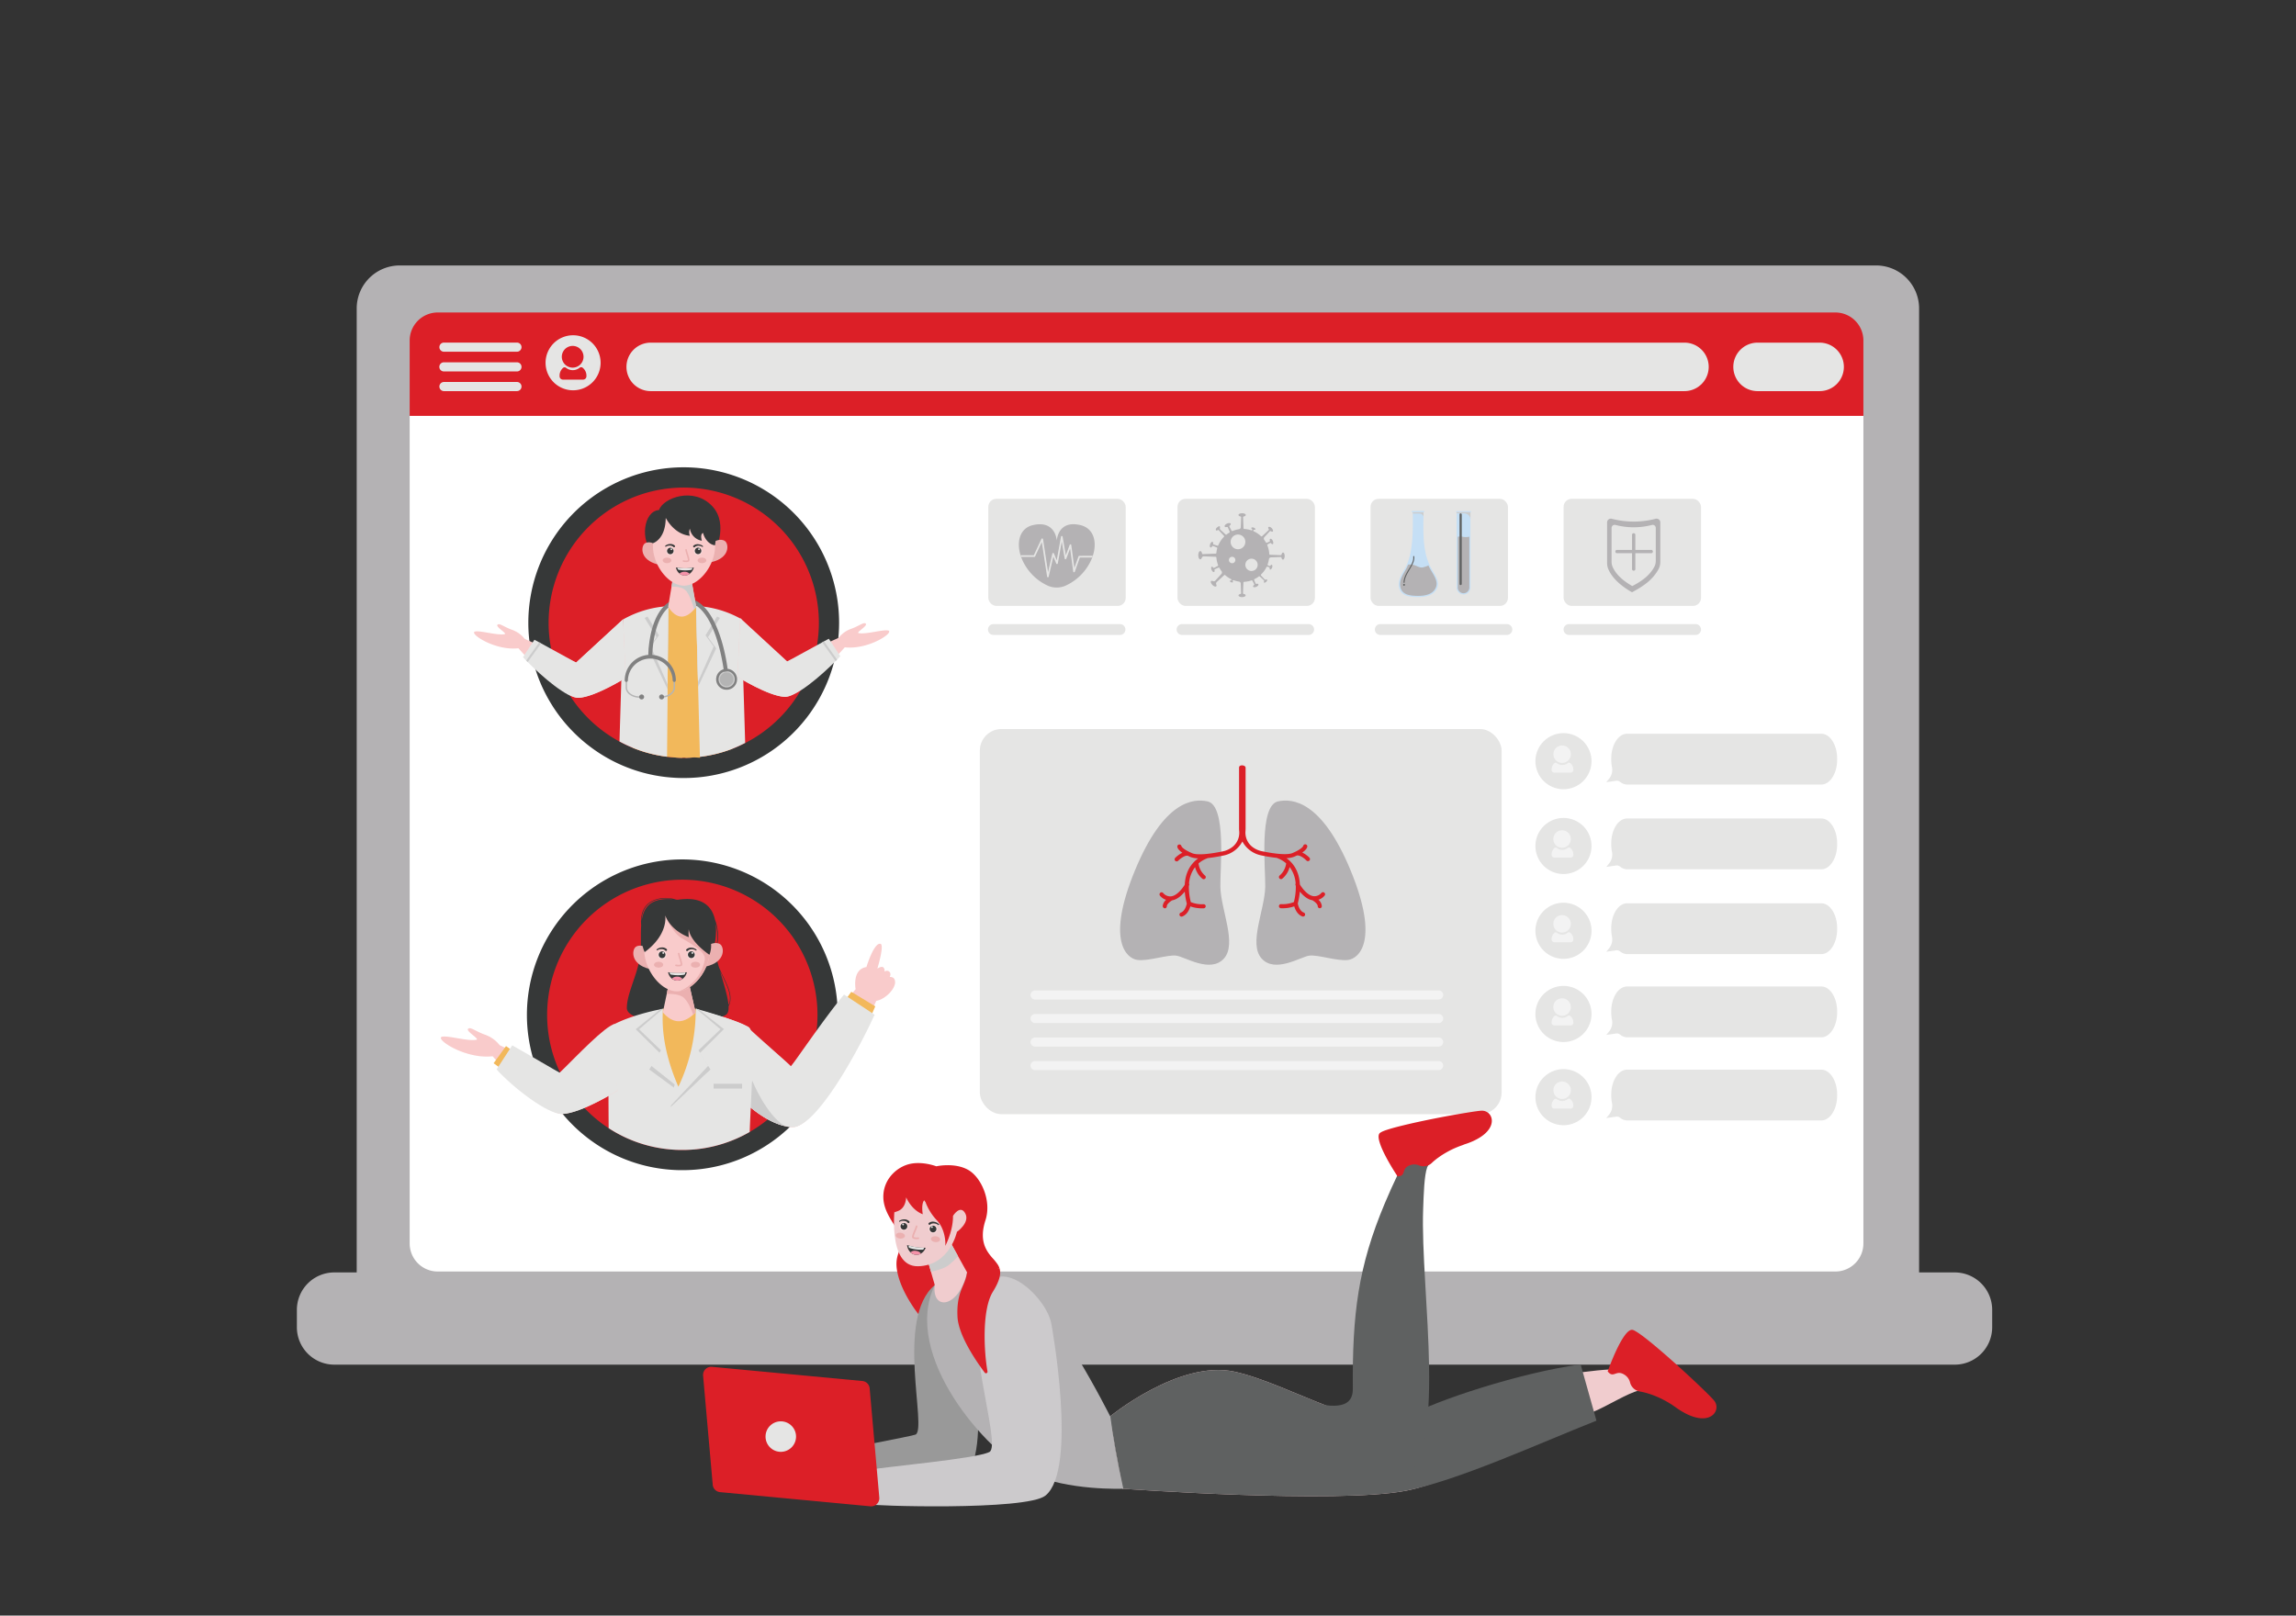 <svg xmlns="http://www.w3.org/2000/svg" viewBox="0 0 1364 960"><rect x="0" y="0" width="1364" height="960" fill="#333333" stroke="none"/><defs><style>.cls-1{isolation:isolate;}.cls-2{fill:#fff;}.cls-3{fill:#b4b2b4;}.cls-4{fill:#dc1f27;}.cls-5{fill:#363838;}.cls-6{fill:#fbd0b4;}.cls-7{fill:#f2b85b;}.cls-8{fill:#e5e5e4;}.cls-16,.cls-9{fill:#ccc;}.cls-9{mix-blend-mode:multiply;}.cls-10{fill:#f9cbcb;}.cls-11{fill:#818181;}.cls-12{fill:#b4b4b4;}.cls-13{fill:#ebb0b0;}.cls-14{fill:#f9dbdb;}.cls-15{fill:#f492a9;}.cls-17{fill:#c5dff5;}.cls-18{fill:#5f6161;}.cls-19{fill:#f3f3f3;}.cls-20{fill:#999;}.cls-21{fill:#f0ccce;}.cls-22{fill:#cccacc;}</style></defs><title>artezio</title><g class="cls-1"><g id="Layer_1" data-name="Layer 1"><rect class="cls-2" x="236.35" y="178.69" width="877.64" height="585.18"/><path class="cls-3" d="M1161.07,756.1H198.81a22.24,22.24,0,0,0-22.44,22v10.75a22.24,22.24,0,0,0,22.44,22.05h962.26a22.25,22.25,0,0,0,22.44-22.05V778.14A22.25,22.25,0,0,0,1161.07,756.1Z"/><rect class="cls-4" x="236.35" y="178.69" width="877.64" height="68.43"/><path class="cls-3" d="M1114.55,157.74H237.45a25.55,25.55,0,0,0-25.54,25.54V758a25.55,25.55,0,0,0,25.54,25.54h877.1A25.55,25.55,0,0,0,1140.09,758V183.28A25.55,25.55,0,0,0,1114.55,157.74ZM1107,738.89a16.65,16.65,0,0,1-16.66,16.66H260.07a16.66,16.66,0,0,1-16.69-16.66V202.34a16.68,16.68,0,0,1,16.69-16.66h830.26A16.67,16.67,0,0,1,1107,202.34Z"/><path class="cls-5" d="M498.49,370a92.69,92.69,0,0,1-1.3,15.46c-.1.64-.21,1.27-.34,1.89a91.27,91.27,0,0,1-10.34,28.15c-.16.29-.32.59-.5.87a92.17,92.17,0,0,1-68.77,45.29c-1.25.15-2.52.28-3.79.37q-3,.24-6.09.27c-.39,0-.79,0-1.19,0h-1c-2.09,0-4.15-.11-6.2-.27-1.42-.11-2.85-.25-4.26-.42a91.33,91.33,0,0,1-23.39-6.11,88,88,0,0,1-9.1-4.31,92.63,92.63,0,0,1-33.82-31.44h0a1.16,1.16,0,0,1-.15-.26h0a91.39,91.39,0,0,1-12.31-30c-.12-.54-.24-1.07-.34-1.61a92.44,92.44,0,0,1,67-107.15l1.08-.28A92.37,92.37,0,0,1,498.49,370Z"/><path class="cls-4" d="M486.47,370a79.52,79.52,0,0,1-1.13,13.45c-.08.56-.18,1.1-.29,1.64a79.46,79.46,0,0,1-9,24.49c-.13.25-.28.51-.43.76a80.68,80.68,0,0,1-32.92,31.19,77.17,77.17,0,0,1-7.77,3.46,79.76,79.76,0,0,1-19.13,4.74q-1.64.19-3.3.33c-1.75.13-3.51.21-5.29.23-.35,0-.69,0-1,0h-.87c-1.81,0-3.61-.1-5.39-.24-1.24-.09-2.48-.21-3.71-.37a79.41,79.41,0,0,1-20.34-5.31,75.43,75.43,0,0,1-7.92-3.75,80.6,80.6,0,0,1-29.42-27.34h0a1,1,0,0,1-.14-.23h0a79.75,79.75,0,0,1-10.71-26.09c-.1-.46-.2-.93-.29-1.4a80.44,80.44,0,0,1,58.28-93.2c.32-.09.63-.17,1-.24A80.34,80.34,0,0,1,486.47,370Z"/><path class="cls-6" d="M405.35,449.69l-.05.6c-1.81,0-3.61-.1-5.39-.24Z"/><path class="cls-6" d="M412.5,450.05c-1.75.13-3.51.21-5.29.23l0-.59Z"/><path class="cls-7" d="M439.26,402.88c-1,15.33-3,32.3-4.33,42.1a79.76,79.76,0,0,1-19.13,4.74v.55l-3.31-.22c-1.75.13-3.51.21-5.29.23-.35,0-.69,0-1,0h-.87c-1.81,0-3.61-.1-5.39-.24-1.24-.09-2.48-.21-3.71-.37a79.41,79.41,0,0,1-20.34-5.31c-1.07-8.13-2.59-20.8-3.57-33.52-.15-1.88-.29-3.77-.4-5.64l-.15-2.47h0l-.12-2.22v0c0-.46-.05-.92-.07-1.38l-.05-1.3c-.61-14.86.09-27.51,3.87-29.84A62.73,62.73,0,0,1,394,360.75h0c1-.24,1.92-.4,2.55-.52h0l.42-.08H397l.7-.11h.64l13.47.23h0l1.66,0h.82s2.07.57,5.1,1.61c4.91,1.68,12.32,4.61,17.4,8.38,1.22.91,2,3.36,2.47,6.85v.06C440.1,383.36,439.92,392.76,439.26,402.88Z"/><path class="cls-8" d="M397,360.13v1l-.3,32.12v.71h0v2l-.1,10.66v0l0,2.91v0l0,3.49v.89l-.32,35.75a79.41,79.41,0,0,1-20.34-5.31,75.43,75.43,0,0,1-7.92-3.75l1.1-36.23,1.09-36.32,0,0a61.49,61.49,0,0,1,24.12-7.65c.79-.09,1.6-.18,2.41-.25h0Z"/><path class="cls-8" d="M434.93,445a79.76,79.76,0,0,1-19.13,4.74l-1.07-41.62-.07-2.92-1.05-40.45-.1-4h0V360h.12v0h0a1.76,1.76,0,0,1,.33,0c1.44.12,2.86.28,4.24.49a60.9,60.9,0,0,1,21.52,7,4.1,4.1,0,0,1,.4.23h0l.37.2v.13l1.08,36.13,1.12,37.28A77.17,77.17,0,0,1,434.93,445Z"/><polygon class="cls-9" points="397.02 360.13 396.59 406.59 396.59 406.61 396.56 409.52 385.13 385.27 389.97 378.63 382.98 367.19 384.65 366.36 397.02 360.13"/><polygon class="cls-8" points="397.02 360.03 397.02 360.13 396.59 406.59 386.65 384.14 391.48 377.51 384.65 366.36 384.48 366.07 396.7 360.15 396.73 360.15 396.99 360.03 397.02 360.03"/><polygon class="cls-9" points="420.63 378.63 425.48 385.27 414.73 408.09 413.61 364.73 413.61 360.13 427.65 367.19 420.63 378.63"/><polygon class="cls-8" points="419.13 377.51 423.97 384.14 414.66 405.18 413.61 364.73 413.61 360.03 413.63 360.05 426.14 366.07 419.13 377.51"/><path class="cls-10" d="M501.86,384.64s-1.39,1.6-3.61,4c-7.47,8.14-24.54,25.78-32.09,25.43-9.81-.46-28-11.89-28-11.89l1.55-34.82,27.91,25.72L493.81,381l4.42-2a16.39,16.39,0,0,1,7.35-5.33c4.68-1.6,7.74-4.32,8.81-3s-6,5.18-4.3,5.53c4.33.86,13.73-2.07,17.31-1.59C532.23,375.26,516.28,386.29,501.86,384.64Z"/><path class="cls-8" d="M499.21,389.94c-.58.62-1.22,1.32-1.91,2l-.89.89c-8.47,8.59-23.52,21.56-30.25,21.25-9.81-.46-28-11.89-28-11.89l1.55-34.82,27.91,25.72,20.82-11.39,1.1-.6,2.84-1.55Z"/><polygon class="cls-9" points="497.3 391.97 496.41 392.86 488.46 381.73 489.56 381.13 497.3 391.97"/><path class="cls-10" d="M308,385.21s1.38,1.6,3.6,4c7.48,8.14,24.55,25.79,32.09,25.43,9.82-.45,28-11.89,28-11.89L370.16,368l-27.91,25.71L316.08,381.6l-4.41-2a16.47,16.47,0,0,0-7.36-5.32c-4.68-1.6-7.73-4.32-8.81-3s6,5.18,4.3,5.54c-4.32.86-13.73-2.08-17.31-1.6C277.67,375.83,293.62,386.86,308,385.21Z"/><path class="cls-8" d="M310.69,390.51c.57.62,1.22,1.31,1.91,2l.88.88C322,402,337,415,343.73,414.67c9.82-.45,28-11.89,28-11.89L370.16,368l-27.91,25.71L321.43,382.3l-1.09-.6-2.85-1.55Z"/><polygon class="cls-9" points="312.6 392.54 313.48 393.42 321.43 382.3 320.33 381.7 312.6 392.54"/><path class="cls-11" d="M425.61,402.31a.57.57,0,0,1,0-.14,5.82,5.82,0,0,1,.72-1.74,6.22,6.22,0,0,1,11.55,3.19,6.55,6.55,0,0,1-.15,1.38,4.77,4.77,0,0,1-.15.54,6.22,6.22,0,0,1-12-3.23Z"/><path class="cls-9" d="M436.38,404.69a4.8,4.8,0,1,1-3.65-5.72A4.79,4.79,0,0,1,436.38,404.69Z"/><path class="cls-12" d="M435.68,404.54a4.09,4.09,0,1,1-3.11-4.88A4.09,4.09,0,0,1,435.68,404.54Z"/><path class="cls-12" d="M386.33,389.62A14.68,14.68,0,0,1,401,404.28v4.23c0,3.36-3.68,6.1-8.2,6.1v-.84c4.06,0,7.36-2.36,7.36-5.26v-4.23a13.83,13.83,0,1,0-27.65,0v4.23c0,2.9,3.3,5.26,7.36,5.26H381v.84h-1.11c-4.52,0-8.2-2.74-8.2-6.1v-4.23A14.68,14.68,0,0,1,386.33,389.62Z"/><path class="cls-11" d="M386.33,389.1a15.2,15.2,0,0,1,15.18,15.18.94.94,0,1,1-1.88,0,13.31,13.31,0,0,0-26.61,0,.94.94,0,1,1-1.88,0A15.2,15.2,0,0,1,386.33,389.1Z"/><path class="cls-11" d="M394.52,414.14a1.47,1.47,0,1,1-1.47-1.47A1.46,1.46,0,0,1,394.52,414.14Z"/><path class="cls-11" d="M382.65,414.14a1.47,1.47,0,1,1-1.47-1.47A1.46,1.46,0,0,1,382.65,414.14Z"/><path class="cls-11" d="M430.08,399.13c-.05-.42-4.8-41.52-23.65-41.52a13.94,13.94,0,0,0-10.19,4.2c-8.64,8.65-8.72,27.63-8.72,27.82h-2.39c0-.82.09-20.16,9.42-29.5a16.22,16.22,0,0,1,11.88-4.91c21,0,25.82,41.86,26,43.65Z"/><path class="cls-10" d="M413.6,360.64c-.41.53-.84,1-1.24,1.51-5.11,5.75-10.27,6.09-15.43-1.51l2-12,.74-4.51,11-.07Z"/><path class="cls-9" d="M413.6,360.64c-.41.53-.84,1-1.24,1.51-.46-1.79-2.18-7.79-4.56-10.84-1.94-2.46-6.31-2.8-8.89-2.7l.74-4.51,11-.07Z"/><path class="cls-5" d="M388.28,328.82c-8.17-7-6.19-25.06,3.24-25.76,2.35-7.16,20.61-14.09,31.66-2.23,10.05,10.79,1.2,28,1.2,28Z"/><path class="cls-13" d="M389.34,323.45s-3.64-2.32-6.26-.53c-2.21,1.5-3.3,9.73,7.68,12.47Z"/><path class="cls-13" d="M424.15,321.92s3.81-2.3,6.52-.43c2.28,1.56,3.32,10-8.14,12.55Z"/><path class="cls-10" d="M424.8,324.53c0,10.87-8.48,22.22-17,23.38a9.92,9.92,0,0,1-1.43.1,11.07,11.07,0,0,1-2-.18h0c-8.44-1.57-16.47-12.67-16.47-23.3a21.85,21.85,0,0,1,6.5-15.82,18.21,18.21,0,0,1,5.29-3.55,16.69,16.69,0,0,1,6.68-1.4C416.53,303.76,424.8,313.06,424.8,324.53Z"/><path class="cls-5" d="M387.92,322.76s7.48-2.09,7.57-15.05c2.33,4.33,7.21,10,14.35,10.66a5.92,5.92,0,0,1,0-4.25,8.58,8.58,0,0,0,7.13,7.19c-.42-1.37-.87-4,.69-4.64.92,3.7,3.87,7.09,7.13,7.35l1.11-8.78s-5.1-9.53-5.27-9.78-9.77-6.54-9.77-6.54l-12.65.63-8.33,10.69C386.44,314.71,384.61,319,387.92,322.76Z"/><path class="cls-5" d="M412.19,337.22a6.76,6.76,0,0,1-2.5,3.76v0a4.83,4.83,0,0,1-6-.13,6.38,6.38,0,0,1-2.15-3.65,6.38,6.38,0,0,0,1,.15,27.6,27.6,0,0,0,8.7,0A6.38,6.38,0,0,0,412.19,337.22Z"/><path class="cls-5" d="M395.19,324.34a4.7,4.7,0,0,1,2.71-1.07,3.76,3.76,0,0,1,2.94.91.58.58,0,1,1-.81.84l0,0c-.9-1.05-3.1-1.07-4.41-.16h0a.31.31,0,0,1-.38-.48Z"/><path class="cls-5" d="M417.17,324.94c-1.31-.91-3.5-.89-4.4.16a.59.59,0,0,1-.9-.75l.05-.05a3.73,3.73,0,0,1,2.93-.9,4.72,4.72,0,0,1,2.72,1.06.32.32,0,0,1,0,.44.31.31,0,0,1-.41.05Z"/><path class="cls-14" d="M395.7,327.38a2.52,2.52,0,1,1,2.52,2.52A2.51,2.51,0,0,1,395.7,327.38Z"/><path class="cls-14" d="M412.19,327.38a2.52,2.52,0,1,1,2.51,2.52A2.51,2.51,0,0,1,412.19,327.38Z"/><path class="cls-5" d="M396.3,327.38a1.92,1.92,0,1,1,1.92,1.93A1.92,1.92,0,0,1,396.3,327.38Z"/><path class="cls-5" d="M412.78,327.35a1.93,1.93,0,1,1,1.92,1.92A1.92,1.92,0,0,1,412.78,327.35Z"/><path class="cls-8" d="M398.5,326.73a.51.51,0,1,1,.72,0A.51.51,0,0,1,398.5,326.73Z"/><path class="cls-8" d="M414.9,326.73a.53.53,0,0,1,0-.72.52.52,0,0,1,.73,0,.53.53,0,0,1,0,.72A.52.52,0,0,1,414.9,326.73Z"/><path class="cls-13" d="M398.86,333c0,.92-1.16,1.66-2.59,1.66s-2.6-.74-2.6-1.66,1.17-1.67,2.6-1.67S398.86,332.08,398.86,333Z"/><path class="cls-13" d="M419.62,333c0,.92-1.16,1.66-2.6,1.66s-2.59-.74-2.59-1.66,1.16-1.67,2.59-1.67S419.62,332.08,419.62,333Z"/><path class="cls-8" d="M411.23,337.37v.44a.86.86,0,0,1-.7.86,22,22,0,0,1-7.28-.1.87.87,0,0,1-.72-.86v-.34A33.78,33.78,0,0,0,411.23,337.37Z"/><path class="cls-15" d="M409.69,341v0a4.83,4.83,0,0,1-6-.13,3.87,3.87,0,0,1,2.94-1.1A3.73,3.73,0,0,1,409.69,341Z"/><path class="cls-13" d="M407.72,334a3.18,3.18,0,0,0,1.41-.33c.82-.43.4-1.91-.4-4.5a19.12,19.12,0,0,1-.68-2.48.47.47,0,0,0-.53-.4.46.46,0,0,0-.39.53,19.46,19.46,0,0,0,.71,2.63c.36,1.16,1,3.08.78,3.47a4.9,4.9,0,0,1-2.47,0,.46.46,0,0,0-.56.33.47.47,0,0,0,.34.57A7.56,7.56,0,0,0,407.72,334Z"/><path class="cls-8" d="M307.1,209H263.75a2.72,2.72,0,0,1-2.72-2.72h0a2.71,2.71,0,0,1,2.72-2.71H307.1a2.71,2.71,0,0,1,2.72,2.71h0A2.72,2.72,0,0,1,307.1,209Z"/><path class="cls-8" d="M307.1,220.72H263.75A2.71,2.71,0,0,1,261,218h0a2.72,2.72,0,0,1,2.72-2.72H307.1a2.72,2.72,0,0,1,2.72,2.72h0A2.71,2.71,0,0,1,307.1,220.72Z"/><path class="cls-8" d="M307.1,232.41H263.75a2.72,2.72,0,0,1-2.72-2.72h0a2.71,2.71,0,0,1,2.72-2.71H307.1a2.71,2.71,0,0,1,2.72,2.71h0A2.72,2.72,0,0,1,307.1,232.41Z"/><path class="cls-8" d="M1000.7,232.41H386.56a14.4,14.4,0,0,1-14.4-14.4h0a14.39,14.39,0,0,1,14.4-14.4H1000.7a14.39,14.39,0,0,1,14.4,14.4h0A14.4,14.4,0,0,1,1000.7,232.41Z"/><path class="cls-8" d="M324.11,215.58a16.35,16.35,0,1,1,16.35,16.34A16.35,16.35,0,0,1,324.11,215.58Z"/><path class="cls-4" d="M340.21,218.45a6.45,6.45,0,1,0-6.45-6.44A6.44,6.44,0,0,0,340.21,218.45Z"/><path class="cls-4" d="M346.12,218.5a1.4,1.4,0,0,0-1.75,0,6.46,6.46,0,0,1-4.08,1.45,6.38,6.38,0,0,1-4-1.37,1.4,1.4,0,0,0-1.76,0,6.11,6.11,0,0,0-2.09,4.82v.18a2,2,0,0,0,1.95,2h12.05a2,2,0,0,0,1.95-2v-.18A6,6,0,0,0,346.12,218.5Z"/><path class="cls-8" d="M1081,232.41h-36.88a14.4,14.4,0,0,1-14.4-14.4h0a14.39,14.39,0,0,1,14.4-14.4H1081a14.4,14.4,0,0,1,14.4,14.4h0A14.4,14.4,0,0,1,1081,232.41Z"/><path class="cls-5" d="M497.67,603a92.69,92.69,0,0,1-1.3,15.46c-.1.64-.21,1.27-.34,1.89a91.27,91.27,0,0,1-10.34,28.15c-.16.29-.33.59-.5.87a92.65,92.65,0,0,1-37.84,35.86,89.38,89.38,0,0,1-8.94,4,91.63,91.63,0,0,1-22,5.45c-1.25.15-2.52.28-3.79.37q-3,.24-6.09.27c-.4,0-.79,0-1.19,0h-1c-2.09,0-4.15-.11-6.2-.27-1.43-.11-2.85-.25-4.26-.43a91.31,91.31,0,0,1-23.39-6.1,90.12,90.12,0,0,1-9.1-4.31,92.63,92.63,0,0,1-33.82-31.44h0a1.48,1.48,0,0,1-.16-.27h0a91.41,91.41,0,0,1-12.32-30c-.12-.54-.23-1.07-.33-1.61a92.44,92.44,0,0,1,67-107.15c.36-.1.73-.2,1.09-.28A92.37,92.37,0,0,1,497.67,603Z"/><path class="cls-4" d="M485.65,603a79.33,79.33,0,0,1-.56,9.43c-.14,1.23-.31,2.43-.51,3.64h0l-.06.37c-.09.55-.19,1.1-.3,1.64a79.54,79.54,0,0,1-9,24.49c-.14.25-.28.51-.44.76a80.61,80.61,0,0,1-15.74,19.36c-.92.83-1.86,1.64-2.82,2.44h0a80.26,80.26,0,0,1-10.84,7.48c-1.14.66-2.31,1.3-3.49,1.9A77.33,77.33,0,0,1,434.1,678,79.65,79.65,0,0,1,415,682.76c-1.08.13-2.19.24-3.29.32-1.75.14-3.52.22-5.3.24h-1.91c-1.81,0-3.61-.09-5.39-.23-1.24-.1-2.48-.22-3.7-.37A79.49,79.49,0,0,1,375,677.41a75.28,75.28,0,0,1-7.91-3.75q-2.67-1.44-5.2-3.09a1.8,1.8,0,0,1-.31-.2A6.39,6.39,0,0,1,361,670,80.38,80.38,0,0,1,341,651c-1.14-1.53-2.23-3.11-3.27-4.72h0c-.05-.08-.1-.16-.14-.24h0A79.48,79.48,0,0,1,326.84,620c-.11-.47-.2-.93-.29-1.4a80.37,80.37,0,0,1,58.28-93.2l.94-.25A80.35,80.35,0,0,1,485.65,603Z"/><path class="cls-5" d="M429.92,580.83c-1-2-2-4.12-2.91-6.39-.29-1.06-.58-2.11-.84-3.15h0c-.54-2.11-1-4.16-1.34-6.12a19.56,19.56,0,0,0,1.4-4.72,27,27,0,0,0-1.46-13.93c-1.87-8.51-8.23-14-22.19-11.86l-1.09-.14a19.85,19.85,0,0,0-12.76.23c-4.14,1.61-8.64,5.54-7.82,15.07-.29,4-.09,8.23-.21,12.13v0a42,42,0,0,1-1.31,10.77c-2.35,9.76-7,18.83-7,26.23,0,2,1.61,3.59,4.29,4.79a33.14,33.14,0,0,0,7.92,2.18l1.44.22c2.39.35,5,.59,7.67.74l1.63.08h.12a150.74,150.74,0,0,0,16.07-.24h.14l.41,0,1-.07c2-.17,4-.36,5.83-.59l2.19-.3h0l1.35-.21h0a48.32,48.32,0,0,0,5.54-1.19c.28-.08.55-.16.8-.25a.06.06,0,0,0,.05,0,7,7,0,0,0,2.94-1.51c.86-1,1.15-2.6,1.06-4.68a8,8,0,0,0,1-3C434.49,590.28,432.37,585.9,429.92,580.83ZM425.18,549a27.24,27.24,0,0,1,.68,11.38,20.13,20.13,0,0,1-1.14,4.12c-.14-.87-.25-1.71-.34-2.53.1-.53.2-1.07.29-1.6A41,41,0,0,0,425.18,549Zm-36.32-13.94a20.26,20.26,0,0,1,10.79-.74c-13.51-1-17.38,5.1-18.48,13C381.29,539.77,385.21,536.49,388.86,535.07Zm44.68,59.77a7.68,7.68,0,0,1-.73,2.39c-.42-5.09-2.86-12.6-5-20.11.61,1.34,1.23,2.62,1.83,3.86C432,586,434.13,590.34,433.54,594.84Z"/><path class="cls-10" d="M520.55,594.74s-.25.59-.72,1.62-1.06,2.54-1.9,4.41c-1.06,2.4-2.43,5.39-4,8.77C503.44,631.76,483,671.13,470,669.79,452,668,435.62,648,435.62,648l-18.85-47.33s23.79,7.15,27,10.67,26,21.56,26,22.34c.44,0,15.33-18.37,28.06-33.51a.08.08,0,0,1,0-.05l.06-.06A.76.76,0,0,0,498,600c2.6-3,4.92-5.81,6.84-8.1,1-1.17,1.88-2.2,2.63-3.1.31-.36.59-.69.84-1,0,0-2.29-11.78,6.42-13.18,0,0,4.44-14.71,8.35-13.77,2.43.62-1.85,14.72-1.85,14.72s2.35-1.62,3.47-.78a2.65,2.65,0,0,1,.75,2.54s1.68-1.12,2.93.11.17,3.1.17,3.1a3.33,3.33,0,0,1,2.43.72C534.23,585.33,526.7,593.74,520.55,594.74Z"/><polygon class="cls-7" points="505.74 589.35 519.98 597.99 517.33 604.07 504.9 598.87 501.33 595.34 505.74 589.35"/><path class="cls-8" d="M519.58,602.94C511.48,621,485,671.31,470,669.78a27.33,27.33,0,0,1-3.6-.61h0c-11.59-2.69-22-12-27.25-17.29-2.23-2.29-3.52-3.85-3.52-3.85L416.78,600.7s24.56,6.35,27.74,9.87,25.25,22.36,25.25,23.14c.53,0,20.1-29,31.66-42.72Z"/><path class="cls-9" d="M466.39,669.17c-11.59-2.69-22-12-27.25-17.29l7.82-9.6S455.11,662.6,466.39,669.17Z"/><path class="cls-8" d="M446.73,642.54h0c-.2,4.78-.45,10-.72,15.63v0c-.22,4.57-.44,9.4-.64,14.46-1.14.66-2.31,1.3-3.49,1.9A77.33,77.33,0,0,1,434.1,678,79.65,79.65,0,0,1,415,682.76c-1.08.13-2.19.24-3.29.32-1.75.14-3.52.22-5.3.24h-1.91c-1.81,0-3.61-.09-5.39-.23-1.24-.1-2.48-.22-3.7-.37A79.49,79.49,0,0,1,375,677.41a75.28,75.28,0,0,1-7.91-3.75q-2.67-1.44-5.2-3.09a1.8,1.8,0,0,1-.31-.2c0-.64,0-1.27,0-1.91h0c-.23-29.88-.2-53.65,2.07-58.72l0,0,0,0a1.85,1.85,0,0,1,.66-.85,72.41,72.41,0,0,1,7.81-3.45c1.5-.57,3-1.09,4.48-1.58A137.25,137.25,0,0,1,391.1,600l1.11-.22h0l.72-.14.44-.09h0l.44-.09h0v.05h0l.13.67h0l.11.54.33,1.7h0l.08.43.5,2.52.32,1.65L402,640.36h0l1.06,5.36,0-.11v0l8.61-38.85.31-1.4.17-.74,0-.13.53-2.39h0l.32-1.42.09-.4.08-.38h0l.1-.47h.11l.16,0h0l.08,0h0l.73.21.89.23.89.27c2.86.82,7.6,2.22,12.68,3.91l1.07.36a.44.44,0,0,0,.15,0l.11,0,2.31.81c3.94,1.39,7.85,2.92,11.05,4.44h0l.08,0c.35.17.69.33,1,.5A3,3,0,0,1,445.9,612a11.36,11.36,0,0,1,.57,2h0C447.51,619,447.32,629,446.73,642.54Z"/><path class="cls-9" d="M430.07,611.51s-15-11.74-15-11.77l-1.49-.33-9.47,45.88-.91,1-.87-1L394,599.44l-1.57.16-14.77,12,14.33,14.13-6.28,9.78c.87.69,16.35,12,16.35,12s-4,10.13-3.7,10.35c1.14-.87,22.49-21.41,23.73-22.32l-6.31-9.78Z"/><polygon class="cls-8" points="403.19 646.3 387.02 633.43 386.8 633.27 391.74 625.59 392.69 624.11 379.65 611.6 393.11 600.15 393.92 599.45 393.95 599.45 394.03 599.96 394.06 599.96 403.19 646.3"/><polygon class="cls-8" points="415.92 625.59 420.86 633.27 420.67 633.41 396.71 658.85 413.46 599.96 413.52 599.65 413.58 599.4 414.55 600.24 428.01 611.6 414.97 624.11 415.92 625.59"/><path class="cls-7" d="M413.3,599.4A105.89,105.89,0,0,1,403,645.75c-6.67-15.45-10.29-30.9-9.13-46.35H413.3Z"/><path class="cls-10" d="M413.23,601.57c-.47.48-1,.94-1.45,1.38-6,5.26-12,5.56-18-1.38l2.32-11,.87-4.13,12.81-.07Z"/><path class="cls-13" d="M413.23,601.57c-.47.48-1,.94-1.45,1.38-.53-1.64-2.54-7.12-5.33-9.91-2.26-2.25-7.37-2.55-10.39-2.46l.87-4.13,12.81-.07Z"/><path class="cls-13" d="M384.33,563.19s-3.83-2.45-6.6-.57c-2.32,1.59-3.47,10.26,8.1,13.15Z"/><path class="cls-13" d="M421,561.58s4-2.42,6.87-.46c2.41,1.65,3.51,10.49-8.57,13.23Z"/><path class="cls-10" d="M421.7,564.32c0,11.45-8.93,23.42-18,24.64a9.47,9.47,0,0,1-1.5.11,11.59,11.59,0,0,1-2.11-.2h0c-8.89-1.65-17.36-13.34-17.36-24.55a23,23,0,0,1,6.85-16.67,19.17,19.17,0,0,1,5.57-3.73,17.46,17.46,0,0,1,7.05-1.48C413,542.44,421.7,552.23,421.7,564.32Z"/><path class="cls-13" d="M421.7,564.32c0,11.45-8.93,23.42-18,24.64a24.82,24.82,0,0,0,15-18.73c.54-4.38-6.15-8.32-14-12.93-5.23-3.11-9.59-13.38-9.59-13.38a17.46,17.46,0,0,1,7.05-1.48C413,542.44,421.7,552.23,421.7,564.32Z"/><path class="cls-5" d="M395.19,543.91S397.4,555.1,383,565.75c-2-3.77-3.14-14,2.15-19.08,5.08-4.86,9.1-6.6,12.69-7.32,9.72-2,16.1,1.7,19.67,8.3,3.84,7.1,6.5,13.07,3.95,19.7,0,0-11.4-7.46-12.28-15.25a22.4,22.4,0,0,0,0,4.77S398.76,553.45,395.19,543.91Z"/><path class="cls-5" d="M408.08,577.7a7.14,7.14,0,0,1-2.63,4v0a5.12,5.12,0,0,1-6.3-.15,6.68,6.68,0,0,1-2.26-3.84,6.83,6.83,0,0,0,1,.15,28.79,28.79,0,0,0,9.17,0A7.25,7.25,0,0,0,408.08,577.7Z"/><path class="cls-5" d="M390.16,564.12A5.05,5.05,0,0,1,393,563a4,4,0,0,1,3.1,1,.63.63,0,0,1,0,.87.61.61,0,0,1-.87,0l0-.05c-1-1.11-3.27-1.12-4.64-.17h0a.31.31,0,0,1-.45-.08A.32.32,0,0,1,390.16,564.12Z"/><path class="cls-5" d="M413.33,564.76c-1.38-1-3.69-.94-4.65.17a.61.61,0,0,1-.94-.79l.05,0a3.94,3.94,0,0,1,3.09-1,5,5,0,0,1,2.86,1.13.31.31,0,0,1,0,.45.32.32,0,0,1-.43.06Z"/><path class="cls-14" d="M390.7,567.33a2.66,2.66,0,1,1,2.65,2.65A2.65,2.65,0,0,1,390.7,567.33Z"/><path class="cls-14" d="M408.07,567.33a2.66,2.66,0,1,1,2.65,2.65A2.65,2.65,0,0,1,408.07,567.33Z"/><path class="cls-5" d="M391.33,567.33a2,2,0,1,1,2,2A2,2,0,0,1,391.33,567.33Z"/><path class="cls-5" d="M408.7,567.29a2,2,0,1,1,2,2A2,2,0,0,1,408.7,567.29Z"/><path class="cls-8" d="M393.65,566.65a.54.54,0,1,1,.76,0A.54.54,0,0,1,393.65,566.65Z"/><path class="cls-8" d="M410.94,566.65a.54.54,0,1,1,.76,0A.54.54,0,0,1,410.94,566.65Z"/><path class="cls-13" d="M394,573.25c0,1-1.22,1.75-2.73,1.75s-2.74-.78-2.74-1.75,1.23-1.76,2.74-1.76S394,572.28,394,573.25Z"/><ellipse class="cls-13" cx="413.17" cy="573.25" rx="2.73" ry="1.76"/><path class="cls-8" d="M407.07,577.85v.47a.9.9,0,0,1-.74.9,23,23,0,0,1-7.67-.1.92.92,0,0,1-.76-.91v-.36A35.19,35.19,0,0,0,407.07,577.85Z"/><path class="cls-15" d="M405.45,581.66v0a5.12,5.12,0,0,1-6.3-.15,4.1,4.1,0,0,1,3.1-1.16A3.94,3.94,0,0,1,405.45,581.66Z"/><path class="cls-13" d="M403.36,574.28a3.59,3.59,0,0,0,1.5-.34c.86-.46.42-2-.43-4.74a23,23,0,0,1-.72-2.62.47.47,0,0,0-.55-.42.49.49,0,0,0-.42.55,20.59,20.59,0,0,0,.75,2.78c.38,1.22,1,3.24.83,3.65a5.06,5.06,0,0,1-2.6,0,.48.48,0,0,0-.6.36.48.48,0,0,0,.36.59A7.59,7.59,0,0,0,403.36,574.28Z"/><rect class="cls-16" x="423.92" y="644.01" width="16.93" height="2.82"/><path class="cls-10" d="M292.68,627.65s1.61,1.86,4.19,4.7c8.7,9.47,28.57,30,37.35,29.59,11.42-.53,32.57-13.84,32.57-13.84l-4.5-35.84L332.5,637.51,302,623.45l-5.14-2.36a19.15,19.15,0,0,0-8.56-6.2c-5.45-1.86-9-5-10.25-3.5s7,6,5,6.45c-5,1-16-2.42-20.15-1.86C257.33,616.73,275.89,629.57,292.68,627.65Z"/><rect class="cls-7" x="296.47" y="621.92" width="5.18" height="12.6" transform="translate(424.31 -56.18) rotate(35.83)"/><path class="cls-8" d="M295,635.48c9.69,10.62,30.35,26.87,39.18,26.46,11.42-.53,32.57-13.84,32.57-13.84L365,608.47c-6.08,1.92-20.81,17.39-32.52,29-5.89-3.36-23.15-13.54-28.18-16.3Z"/><rect class="cls-8" x="699.51" y="296.42" width="81.64" height="63.62" rx="4.77" ry="4.77"/><rect class="cls-8" x="587.12" y="296.42" width="81.64" height="63.62" rx="4.77" ry="4.77"/><rect class="cls-8" x="814.2" y="296.42" width="81.64" height="63.62" rx="4.77" ry="4.77"/><rect class="cls-8" x="928.89" y="296.42" width="81.64" height="63.62" rx="4.77" ry="4.77"/><path class="cls-3" d="M649.22,330.28c-.11.32-.22.64-.34,1a30.67,30.67,0,0,1-15.37,16.51,13.1,13.1,0,0,1-11.54,0,30.5,30.5,0,0,1-15.35-16.82c-.11-.33-.22-.65-.32-1-2.56-8.24-.32-16.14,7.27-17.92,13.67-3.2,14.24,9.24,14.24,9.24s.47-12.54,14.12-9.24C649.74,313.93,651.94,322,649.22,330.28Z"/><path class="cls-8" d="M649.22,330.28c-.11.32-.22.64-.34,1h-7.36l-3,8.44a.5.5,0,0,1-.51.32.49.49,0,0,1-.43-.42l-1.85-13.68L633.44,332a.48.48,0,0,1-.93-.09l-1.74-10.14-2.35,13a.5.5,0,0,1-.43.4.49.49,0,0,1-.5-.3l-1.72-4.19-2.77,12a.48.48,0,0,1-.47.37h0a.5.5,0,0,1-.47-.41l-3.15-20.55-4,8.57a.5.5,0,0,1-.44.28h-7.83c-.11-.33-.22-.65-.32-1h7.84l4.55-9.73a.49.49,0,0,1,.92.13l3,19.63,2.55-11a.5.5,0,0,1,.44-.38.49.49,0,0,1,.49.3l1.66,4.07,2.55-14.07a.48.48,0,0,1,.48-.4h0a.48.48,0,0,1,.47.4l1.9,11.08,2.31-6.2a.49.49,0,0,1,.94.1l1.84,13.63,2.47-6.89a.5.5,0,0,1,.46-.32Z"/><path class="cls-3" d="M762.24,328.32c-.4,0-.75.5-.91,1.22a.45.45,0,0,1-.45.35l-6.41-.25a.45.45,0,0,1-.43-.42,15.64,15.64,0,0,0-1.17-5.21.45.45,0,0,1,.21-.56l1.46-.77a.46.46,0,0,1,.55.12c.37.44.78.67,1.07.53s.41-1.06,0-1.93-1.09-1.42-1.5-1.22-.38.6-.26,1.17a.45.45,0,0,1-.26.5l-1.53.66a.45.45,0,0,1-.56-.19,17.29,17.29,0,0,0-1-1.53,1.27,1.27,0,0,1,.09-1.61l3.23-3.5a.45.45,0,0,1,.56-.07c.52.32,1,.4,1.26.16s0-1.2-.68-1.92-1.58-1-1.92-.68-.16.74.17,1.27a.44.44,0,0,1-.08.56l-3.92,3.63a.44.44,0,0,1-.61,0,15.88,15.88,0,0,0-4.31-2.91.44.44,0,0,1-.24-.53l0-.08a.43.43,0,0,1,.45-.3c.39,0,.69-.08.77-.29s-.34-.78-1-1-1.32-.18-1.43.15.1.48.42.71a.43.43,0,0,1,.15.52v0a.45.45,0,0,1-.56.25,15.63,15.63,0,0,0-4.24-.82.44.44,0,0,1-.42-.42l-.25-6.54a.45.45,0,0,1,.35-.45c.73-.16,1.24-.52,1.24-.93,0-.57-1-1-2.16-1s-2.17.46-2.17,1c0,.41.51.77,1.25.93a.45.45,0,0,1,.35.45l-.23,5.9a1.24,1.24,0,0,1-1.08,1.2,15.52,15.52,0,0,0-3.84,1.08.44.44,0,0,1-.56-.2l-1.27-2.42a.43.43,0,0,1,.11-.55c.53-.42.8-.91.64-1.24s-1.2-.47-2.19,0-1.61,1.23-1.39,1.7.72.43,1.38.28a.45.45,0,0,1,.5.26l1.1,2.55a.45.45,0,0,1-.18.56,15.78,15.78,0,0,0-1.67,1.13.43.43,0,0,1-.57,0l-3-2.74a1.3,1.3,0,0,1-.36-1.35.67.67,0,0,0-.06-.7c-.3-.3-1,0-1.68.6s-.9,1.38-.6,1.68.64.14,1.09-.13a.43.43,0,0,1,.54.09l3.08,3.32a.44.44,0,0,1,0,.61,15.74,15.74,0,0,0-3.34,5,.44.44,0,0,1-.54.25l-2.23-.7a.45.45,0,0,1-.31-.47c.06-.58-.07-1-.38-1.14s-1.06.46-1.38,1.38-.24,1.79.2,1.95.7-.17,1-.66a.44.44,0,0,1,.54-.17l2.19.87a.44.44,0,0,1,.26.53,15.3,15.3,0,0,0-.5,2.73.44.44,0,0,1-.42.4l-7.64.29a.45.45,0,0,1-.45-.35c-.18-.85-.59-1.45-1.06-1.45-.65,0-1.17,1.1-1.17,2.46s.52,2.45,1.17,2.45c.37,0,.71-.37.92-.95a1.27,1.27,0,0,1,1.24-.84l7,.27a.44.44,0,0,1,.42.4,15.62,15.62,0,0,0,1,4.5.44.44,0,0,1-.2.56l-2.1,1.1a.44.44,0,0,1-.55-.11c-.35-.43-.75-.65-1-.51s-.41,1,0,1.88,1,1.37,1.45,1.18.37-.59.26-1.14a.43.43,0,0,1,.26-.49l2.16-.93a.44.44,0,0,1,.56.2,16.16,16.16,0,0,0,1.23,1.93,1.26,1.26,0,0,1-.08,1.61L722,345a1.26,1.26,0,0,1-1.42.3c-.48-.2-.9-.22-1.13,0-.4.41,0,1.43.82,2.28s1.87,1.22,2.28.81c.23-.22.21-.65,0-1.13a1.25,1.25,0,0,1,.31-1.42l4.4-4.08a.43.43,0,0,1,.59,0,15.68,15.68,0,0,0,3.49,2.37.45.45,0,0,1,.23.53v0a.45.45,0,0,1-.42.31c-.28,0-.5.07-.55.22s.27.61.8.8,1,.14,1.11-.12a.36.36,0,0,0-.1-.35.76.76,0,0,1-.08-.11.45.45,0,0,1,.53-.65,15.22,15.22,0,0,0,3.17.82,1.27,1.27,0,0,1,1.08,1.2l.21,5.68a.43.43,0,0,1-.34.45c-.71.16-1.2.51-1.2.9,0,.55,1,1,2.11,1s2.1-.45,2.1-1-.49-.74-1.21-.9a.44.44,0,0,1-.34-.45l.24-6.31a.44.44,0,0,1,.42-.42,15.61,15.61,0,0,0,4.4-.85.45.45,0,0,1,.54.21l1.06,2a.43.43,0,0,1-.11.54c-.44.36-.66.77-.52,1.05s1,.41,1.9,0,1.4-1.07,1.2-1.48-.59-.37-1.15-.26a.43.43,0,0,1-.49-.25l-.87-2a.44.44,0,0,1,.21-.57,14.94,14.94,0,0,0,2.56-1.58.44.44,0,0,1,.57,0l2.5,2.32a.44.44,0,0,1,.09.53c-.18.33-.22.63-.07.79s.82,0,1.31-.47.71-1.08.47-1.31-.46-.12-.79.06a.44.44,0,0,1-.53-.08l-2.22-2.4a.45.45,0,0,1,0-.62,15.66,15.66,0,0,0,3.25-4.4.45.45,0,0,1,.53-.23l1,.32a.44.44,0,0,1,.3.46c0,.47.08.83.33.92s.89-.39,1.16-1.16.2-1.51-.17-1.64-.57.13-.83.51a.46.46,0,0,1-.53.17l-.89-.36a.43.43,0,0,1-.25-.56,15.4,15.4,0,0,0,.78-3.11,1.27,1.27,0,0,1,1.21-1.08l5.78-.22a.43.43,0,0,1,.45.34c.16.72.51,1.22.91,1.22.56,0,1-1,1-2.13S762.8,328.32,762.24,328.32Z"/><path class="cls-8" d="M747.15,335.63a3.66,3.66,0,1,1-3.66-3.66A3.66,3.66,0,0,1,747.15,335.63Z"/><path class="cls-8" d="M733.89,332.76a1.91,1.91,0,1,1-1.9-1.9A1.91,1.91,0,0,1,733.89,332.76Z"/><path class="cls-8" d="M739.83,322a4.37,4.37,0,1,1-4.36-4.37A4.37,4.37,0,0,1,739.83,322Z"/><path class="cls-17" d="M873.56,304.33v45a4.11,4.11,0,0,1-8.21,0v-45Z"/><path class="cls-3" d="M872.9,318.92v29.89a3.45,3.45,0,1,1-6.88,0V319a5.48,5.48,0,0,1,2.89-.05A9.23,9.23,0,0,0,872.9,318.92Z"/><path class="cls-17" d="M873.6,304.39h-8.29a.34.34,0,0,1-.34-.33h0a.34.34,0,0,1,.34-.34h8.29a.34.34,0,0,1,.34.34h0A.34.34,0,0,1,873.6,304.39Z"/><path class="cls-18" d="M867.73,347.66h0a.65.65,0,0,1-.65-.65V305.68a.65.65,0,0,1,.65-.65h0a.66.66,0,0,1,.66.65V347A.66.66,0,0,1,867.73,347.66Z"/><path class="cls-9" d="M873.56,304.33v3.79h0a3.92,3.92,0,0,0-3.84-3.09h-4.37v-.7Z"/><path class="cls-17" d="M854.06,348.59c-1.37,4.77-6.16,6.19-11.58,6.19-6,0-10.42-1-11.38-5.84-.83-4.22,1.68-7.76,3.62-11.26a25.46,25.46,0,0,0,1.37-2.88c3.46-8.61,3.28-20.2,3.22-29.65v-.82h6.34c0,.87,0,1.75,0,2.64-.16,9.37-.34,19.94,3.44,28.37a25.61,25.61,0,0,0,1.18,2.34C852.18,341.18,855.09,345,854.06,348.59Z"/><path class="cls-3" d="M853.26,348.33c-1.27,4.43-5.73,5.75-10.77,5.75-5.58,0-9.7-.91-10.59-5.43-.77-3.93,1.56-7.22,3.37-10.48a23.63,23.63,0,0,0,1.27-2.68,8.91,8.91,0,0,1,3.19.19c2.46.74,3.62,1.71,5.28,1.52A16.91,16.91,0,0,0,848.6,336a23.39,23.39,0,0,0,1.1,2.18C851.51,341.43,854.22,344.94,853.26,348.33Z"/><path class="cls-9" d="M845.65,304.33c0,.87,0,1.75,0,2.64l-.12-.31a2.39,2.39,0,0,0-2.22-1.51h-4v-.82Z"/><path class="cls-17" d="M845.73,304.39h-6.67a.41.41,0,0,1-.41-.41h0a.41.41,0,0,1,.41-.41h6.67a.41.41,0,0,1,.42.41h0A.41.41,0,0,1,845.73,304.39Z"/><path class="cls-18" d="M834.11,346.34h0a.31.31,0,0,1-.3-.33c.12-2.85,1.64-5.41,3.11-7.88s2.93-4.94,2.64-7.39a.32.32,0,0,1,.27-.35.32.32,0,0,1,.35.28c.32,2.65-1.16,5.14-2.73,7.78-1.42,2.41-2.9,4.89-3,7.59A.32.32,0,0,1,834.11,346.34Z"/><path class="cls-18" d="M833.57,347.53a.54.54,0,1,1,.53.54A.53.53,0,0,1,833.57,347.53Z"/><path class="cls-3" d="M983.6,308.26a51.74,51.74,0,0,1-26.1,0,2.21,2.21,0,0,0-2.76,2.14v24.19a9.06,9.06,0,0,0,.67,3.45c2,4.83,6.59,9.62,14.13,13.89,7.63-4,12.52-7.9,15.66-13.55a9.1,9.1,0,0,0,1.15-4.44V310.4A2.21,2.21,0,0,0,983.6,308.26Z"/><path class="cls-8" d="M981.4,311.93a42.93,42.93,0,0,1-21.71,0,1.84,1.84,0,0,0-2.29,1.78v20.12a7.36,7.36,0,0,0,.56,2.86c1.66,4,5.48,8,11.75,11.56,6.34-3.31,10.41-6.58,13-11.27a7.57,7.57,0,0,0,.95-3.69V313.71A1.83,1.83,0,0,0,981.4,311.93Z"/><path class="cls-3" d="M980.69,326.77h-9.18v-9.18a1,1,0,0,0-1.94,0v9.18h-9.18a1,1,0,0,0,0,1.94h9.18v9.18a1,1,0,1,0,1.94,0v-9.18h9.18a1,1,0,1,0,0-1.94Z"/><path class="cls-8" d="M665.36,377.29h-75.2a3.22,3.22,0,0,1-3.22-3.22h0a3.22,3.22,0,0,1,3.22-3.22h75.2a3.22,3.22,0,0,1,3.22,3.22h0A3.22,3.22,0,0,1,665.36,377.29Z"/><path class="cls-8" d="M777.43,377.29H702.24a3.23,3.23,0,0,1-3.23-3.22h0a3.23,3.23,0,0,1,3.23-3.22h75.19a3.23,3.23,0,0,1,3.23,3.22h0A3.23,3.23,0,0,1,777.43,377.29Z"/><path class="cls-8" d="M895.24,377.29H820a3.22,3.22,0,0,1-3.22-3.22h0a3.22,3.22,0,0,1,3.22-3.22h75.2a3.22,3.22,0,0,1,3.22,3.22h0A3.22,3.22,0,0,1,895.24,377.29Z"/><path class="cls-8" d="M1007.31,377.29h-75.2a3.22,3.22,0,0,1-3.22-3.22h0a3.22,3.22,0,0,1,3.22-3.22h75.2a3.22,3.22,0,0,1,3.22,3.22h0A3.22,3.22,0,0,1,1007.31,377.29Z"/><rect class="cls-8" x="582.09" y="433.19" width="309.98" height="228.88" rx="12.88" ry="12.88"/><path class="cls-3" d="M717.34,476.19c-8.37-1.79-25.92-.58-43.08,41s-5.15,52.24,1.33,53.2,18.16-3.28,23.31-2.52,20.16,10.52,28.17,1.75S725.26,540.72,725,527C724.75,516.33,728.83,478.63,717.34,476.19Z"/><path class="cls-3" d="M759.27,476.19c8.37-1.79,25.93-.58,43.09,41s5.15,52.24-1.34,53.2-18.15-3.28-23.3-2.52-20.16,10.52-28.17,1.75,1.81-28.88,2.1-42.61C751.87,516.33,747.79,478.63,759.27,476.19Z"/><path class="cls-4" d="M786.69,530.4a1.22,1.22,0,0,0-1.71.23,5.49,5.49,0,0,1-3.9,1.92h-.26c-3.63,0-7.12-4.52-8.6-7-.34-6.77-3-11.13-5.89-13.9a1.3,1.3,0,0,0-.34-.32,18,18,0,0,0-1.75-1.41,13,13,0,0,0,4.5-.81c.61-.25,1.18-.51,1.7-.76,1.89-.4,4.82,2.05,5.71,3a1.25,1.25,0,0,0,.88.37,1.23,1.23,0,0,0,.87-2.08,15.6,15.6,0,0,0-4.26-3.05c2.64-1.8,3-3.16,3-3.65a1.23,1.23,0,0,0-2.44-.23c-.07.18-.87,1.87-6.4,4.2-2.7,1.14-9.16.74-18.19-1.11a13.76,13.76,0,0,1-5.94-2.82,10.75,10.75,0,0,1-3.74-9.31c0-.44.05-.87.05-1.32V456.18c0-1.65-3.87-2-3.88-.09v36.17a14.13,14.13,0,0,0,.07,1.46,10.72,10.72,0,0,1-3.72,9.31,13.7,13.7,0,0,1-6,2.86c-9,1.85-15.49,2.25-18.19,1.11-5.53-2.33-6.33-4-6.4-4.2a1.25,1.25,0,0,0-1.27-1,1.24,1.24,0,0,0-1.17,1.28c0,.48.35,1.84,3,3.64a15.89,15.89,0,0,0-4.25,3.05,1.23,1.23,0,0,0,0,1.73,1.24,1.24,0,0,0,.86.35,1.2,1.2,0,0,0,.87-.36c.9-.91,3.83-3.35,5.72-3,.52.25,1.09.51,1.7.77a13.3,13.3,0,0,0,4.5.8,18,18,0,0,0-1.75,1.41,1.37,1.37,0,0,0-.35.33c-2.88,2.76-5.54,7.13-5.88,13.89-1.52,2.5-5.16,7.18-8.86,6.95a5.5,5.5,0,0,1-3.9-1.91,1.22,1.22,0,1,0-2,1.46,7.83,7.83,0,0,0,3.67,2.5,5.8,5.8,0,0,0-2,3.58,1.36,1.36,0,0,0,.82,1.34c.28.13.32.13.39.13a1.23,1.23,0,0,0,1.22-1.19c0-1.44,2.23-3,3.2-3.55,3.08-.53,5.69-3,7.46-5.17a44.06,44.06,0,0,0,1.21,7.09c-.18.91-1,4.41-3.53,5.37a1.25,1.25,0,0,0-.84,1.2,1.23,1.23,0,0,0,1.23,1.19,1.31,1.31,0,0,0,.43-.08c2.93-1.09,4.25-4.12,4.81-6a20.89,20.89,0,0,0,7.27,1.14H715a1.27,1.27,0,0,0,1.28-1.12,1.22,1.22,0,0,0-1.22-1.32h0a17.68,17.68,0,0,1-7.63-1.25,35.44,35.44,0,0,1-1.14-9.68,1.56,1.56,0,0,0,.09-.17,1.24,1.24,0,0,0,0-1.17,18.16,18.16,0,0,1,3.59-9.77,13.11,13.11,0,0,0,4.36,6.91,1.2,1.2,0,0,0,.76.27,1.22,1.22,0,0,0,.74-2.2,11.35,11.35,0,0,1-3.81-7.17,16.48,16.48,0,0,1,5.07-3,1.32,1.32,0,0,0,.33-.18c2.74-.29,5.93-.8,9.55-1.54a16.32,16.32,0,0,0,11.1-8.32,16.34,16.34,0,0,0,11.05,8.22,96.46,96.46,0,0,0,9.56,1.54,1.09,1.09,0,0,0,.33.19,16.28,16.28,0,0,1,5.07,3.05,11.34,11.34,0,0,1-3.81,7.16,1.26,1.26,0,0,0-.34,1.57,1.22,1.22,0,0,0,1.08.63,1.18,1.18,0,0,0,.76-.27,13,13,0,0,0,4.36-6.91,18.23,18.23,0,0,1,3.59,9.78,1.21,1.21,0,0,0,0,1.17l.09.16a35.5,35.5,0,0,1-1.14,9.69,17.54,17.54,0,0,1-7.63,1.24,1.21,1.21,0,0,0-1.24,1.34,1.27,1.27,0,0,0,1.26,1.11h.55a20.89,20.89,0,0,0,7.27-1.14c.55,1.87,1.88,4.9,4.81,6a1.31,1.31,0,0,0,.43.08,1.24,1.24,0,0,0,1.23-1.19,1.26,1.26,0,0,0-.84-1.2c-2.51-1-3.35-4.46-3.53-5.38a43.69,43.69,0,0,0,1.21-7.09c1.77,2.19,4.38,4.65,7.46,5.17,1,.57,3.16,2.12,3.2,3.55a1.22,1.22,0,0,0,1.22,1.2h0a1.22,1.22,0,0,0,1.19-1.26,5.61,5.61,0,0,0-2-3.79,7.91,7.91,0,0,0,3.67-2.5A1.21,1.21,0,0,0,786.69,530.4Z"/><path class="cls-19" d="M854.67,593.93H614.92a2.68,2.68,0,0,1-2.69-2.69h0a2.69,2.69,0,0,1,2.69-2.7H854.67a2.7,2.7,0,0,1,2.7,2.7h0A2.69,2.69,0,0,1,854.67,593.93Z"/><path class="cls-19" d="M854.67,607.92H614.92a2.69,2.69,0,0,1-2.69-2.7h0a2.69,2.69,0,0,1,2.69-2.7H854.67a2.7,2.7,0,0,1,2.7,2.7h0A2.7,2.7,0,0,1,854.67,607.92Z"/><path class="cls-19" d="M854.67,621.9H614.92a2.69,2.69,0,0,1-2.69-2.7h0a2.69,2.69,0,0,1,2.69-2.7H854.67a2.7,2.7,0,0,1,2.7,2.7h0A2.7,2.7,0,0,1,854.67,621.9Z"/><path class="cls-19" d="M854.67,635.88H614.92a2.69,2.69,0,0,1-2.69-2.7h0a2.69,2.69,0,0,1,2.69-2.7H854.67a2.7,2.7,0,0,1,2.7,2.7h0A2.7,2.7,0,0,1,854.67,635.88Z"/><circle class="cls-8" cx="928.82" cy="452.29" r="16.67" transform="translate(-102.11 385.57) rotate(-22.26)"/><path class="cls-8" d="M1082,436H966.62c-5.2,0-9.41,6.61-9.41,14.78v.63a22.56,22.56,0,0,0,.4,4.26,8.42,8.42,0,0,1-1.34,6.61l-2,2.5,6-.86a2.9,2.9,0,0,1,2.21.7,6.78,6.78,0,0,0,4.21,1.57H1082c5.19,0,9.41-6.62,9.41-14.78v-.63C1091.4,442.57,1087.18,436,1082,436Z"/><circle class="cls-19" cx="928.03" cy="448.17" r="5.2"/><path class="cls-19" d="M932.8,453.41a1.11,1.11,0,0,0-1.41,0,5.21,5.21,0,0,1-6.49.07,1.12,1.12,0,0,0-1.42,0,4.91,4.91,0,0,0-1.69,3.88v.16a1.57,1.57,0,0,0,1.58,1.57h9.72a1.57,1.57,0,0,0,1.58-1.57v-.16A4.87,4.87,0,0,0,932.8,453.41Z"/><circle class="cls-8" cx="928.82" cy="502.69" r="16.67" transform="translate(-121.2 389.32) rotate(-22.26)"/><path class="cls-8" d="M1082,486.36H966.62c-5.2,0-9.41,6.61-9.41,14.78v.63a22.56,22.56,0,0,0,.4,4.26,8.42,8.42,0,0,1-1.34,6.61l-2,2.5,6-.86a2.9,2.9,0,0,1,2.21.7,6.78,6.78,0,0,0,4.21,1.57H1082c5.19,0,9.41-6.62,9.41-14.78v-.64C1091.4,493,1087.18,486.36,1082,486.36Z"/><path class="cls-19" d="M928,503.77a5.2,5.2,0,1,0-5.2-5.2A5.2,5.2,0,0,0,928,503.77Z"/><path class="cls-19" d="M932.8,503.81a1.11,1.11,0,0,0-1.41,0,5.21,5.21,0,0,1-6.49.07,1.12,1.12,0,0,0-1.42,0,4.91,4.91,0,0,0-1.69,3.88V508a1.58,1.58,0,0,0,1.58,1.58h9.72a1.58,1.58,0,0,0,1.58-1.58v-.16A4.87,4.87,0,0,0,932.8,503.81Z"/><path class="cls-8" d="M912.15,553.09a16.67,16.67,0,1,1,16.67,16.67A16.67,16.67,0,0,1,912.15,553.09Z"/><path class="cls-8" d="M1082,536.76H966.62c-5.2,0-9.41,6.61-9.41,14.78v.63a22.56,22.56,0,0,0,.4,4.26,8.42,8.42,0,0,1-1.34,6.61l-2,2.5,6-.86a2.9,2.9,0,0,1,2.21.7,6.78,6.78,0,0,0,4.21,1.57H1082c5.19,0,9.41-6.62,9.41-14.78v-.63C1091.4,543.37,1087.18,536.76,1082,536.76Z"/><path class="cls-19" d="M928,554.17a5.2,5.2,0,1,0-5.2-5.2A5.2,5.2,0,0,0,928,554.17Z"/><path class="cls-19" d="M932.8,554.21a1.11,1.11,0,0,0-1.41,0,5.21,5.21,0,0,1-6.49.07,1.12,1.12,0,0,0-1.42,0,4.92,4.92,0,0,0-1.69,3.89v.15a1.58,1.58,0,0,0,1.58,1.58h9.72a1.58,1.58,0,0,0,1.58-1.58v-.15A4.88,4.88,0,0,0,932.8,554.21Z"/><path class="cls-8" d="M912.15,602.52a16.67,16.67,0,1,1,16.67,16.67A16.67,16.67,0,0,1,912.15,602.52Z"/><path class="cls-8" d="M1082,586.19H966.62c-5.2,0-9.41,6.61-9.41,14.78v.63a22.56,22.56,0,0,0,.4,4.26,8.41,8.41,0,0,1-1.34,6.61l-2,2.5,6-.86a2.9,2.9,0,0,1,2.21.7,6.78,6.78,0,0,0,4.21,1.57H1082c5.19,0,9.41-6.62,9.41-14.78V601C1091.4,592.8,1087.18,586.19,1082,586.19Z"/><path class="cls-19" d="M928,603.6a5.2,5.2,0,1,0-5.2-5.2A5.2,5.2,0,0,0,928,603.6Z"/><path class="cls-19" d="M932.8,603.64a1.11,1.11,0,0,0-1.41,0,5.21,5.21,0,0,1-6.49.07,1.13,1.13,0,0,0-1.42,0,4.92,4.92,0,0,0-1.69,3.89v.15a1.58,1.58,0,0,0,1.58,1.58h9.72a1.58,1.58,0,0,0,1.58-1.58v-.15A4.88,4.88,0,0,0,932.8,603.64Z"/><circle class="cls-8" cx="928.82" cy="651.95" r="16.67" transform="translate(137.19 1465.01) rotate(-80.83)"/><path class="cls-8" d="M1082,635.62H966.62c-5.2,0-9.41,6.62-9.41,14.78V651a22.56,22.56,0,0,0,.4,4.26,8.41,8.41,0,0,1-1.34,6.61l-2,2.5,6-.86a2.9,2.9,0,0,1,2.21.7,6.78,6.78,0,0,0,4.21,1.57H1082c5.19,0,9.41-6.62,9.41-14.78v-.63C1091.4,642.24,1087.18,635.62,1082,635.62Z"/><circle class="cls-19" cx="928.03" cy="647.83" r="5.2"/><path class="cls-19" d="M932.8,653.07a1.13,1.13,0,0,0-1.41,0,5.21,5.21,0,0,1-6.49.07,1.13,1.13,0,0,0-1.42,0,4.92,4.92,0,0,0-1.69,3.89v.15a1.58,1.58,0,0,0,1.58,1.58h9.72a1.58,1.58,0,0,0,1.58-1.58v-.15A4.88,4.88,0,0,0,932.8,653.07Z"/><path class="cls-4" d="M593.83,753.8,572.41,757c-.39-.85-.73-4-1.42-4.93-4.29-6-10-13.48-10.58-18C559.59,727.63,557,772,557,772l-11.37,8.92s-8.92-11.11-12-22.74,1.5-13.55,1.76-20.59-11.56-15.38-10.57-28c.77-9.81,8.59-16.43,15.89-18,7.62-1.63,15.54,1.45,15.54,1.45s11.17-2.51,19.25,2.33c7.44,4.45,13.71,18.15,9.93,29.78s.06,17.75,4.14,22.34a32.81,32.81,0,0,1,3,3.69A9.09,9.09,0,0,1,593.83,753.8Z"/><path class="cls-20" d="M574.15,785.76s17.1,77.48-2.15,93c-11.32,9.14-83.49,6.13-83.49,5.11s-2.38-20-2.38-20c12.41-2.27,56-10.57,57.79-11.42,7.09-3.43-12.25-69.25,11.42-88.84C572.83,753,571.85,770.21,574.15,785.76Z"/><path class="cls-21" d="M1013.92,836.78c-1.56,7-28-13-40.09-10.54-6.61,1.37-19.61,9.65-27.69,12.86-34.82,13.8-80.23,40.77-110.93,46.72-41.31,8-168.33-1.2-168.33-1.2l-7.68-42.76s41.23-33.94,74.12-26.8,82.2,39.58,104,26.26c14.25-8.71,66.91-21.22,102.11-25.89,6.52-.85,12.43-1.45,17.38-1.71,0,0,5.63-17.66,12-19.08,8.42-1.88,13.92,9.18,24.56,18.54C1005.61,824,1016,827.53,1013.92,836.78Z"/><path class="cls-18" d="M948.42,844.18c-34.82,13.8-82.51,35.69-113.21,41.64-41.31,8-168.33-1.2-168.33-1.2l-7.68-42.76s41.23-33.94,74.12-26.8,82.2,39.58,104,26.26c14.25-8.71,66.5-25.89,101.7-30.56Z"/><path class="cls-18" d="M831.6,880.84c-34.83,17.24-120-1.75-164.26,3.28-1.74-15.53-1.83-24.65-2.57-39.76,18.78-11.18,35.49-28.22,60.07-26.51s79,33.06,78.84,7.45c-.34-44.47,3.13-72.55,19-110.28,2.36-5.63,5-11.49,7.94-17.64,2.53-5.29-8.82-11.52-7.63-17.27.77-3.7,10.5-6.26,17.61-10.16,12-6.57,30.33-8.51,36.59-4.56,6,3.79-23.24,15.23-29.33,28.26-1.79,4.84-2.08,16.22-2.39,24.56C843.57,767.4,861.38,866.07,831.6,880.84Z"/><path class="cls-3" d="M603.42,762.12c-19.75-8.94-28.89-6-28.89-6l-19.19,7.47c-20.11,41.76,31.23,99.82,56.68,111.88,22.12,10.49,55.32,9.15,55.32,9.15-3.64-16.2-6.38-32.22-7.68-42.76C659.66,841.86,624.72,771.76,603.42,762.12Z"/><path class="cls-22" d="M624.72,787.39s15.63,85.75-3.63,101.3c-11.32,9.14-105.48,6.13-105.48,5.11s-2.38-20-2.38-20c12.4-2.26,66.59-6.92,74.54-11s-18.28-74.94-2.48-98.5C596.66,747.22,622.42,771.83,624.72,787.39Z"/><path class="cls-4" d="M517.11,895.08l-89.34-8.43a4.82,4.82,0,0,1-4.35-4.38l-5.73-64.84a4.84,4.84,0,0,1,5.27-5.24l89.33,8.43a4.83,4.83,0,0,1,4.36,4.38l5.72,64.84A4.83,4.83,0,0,1,517.11,895.08Z"/><path class="cls-21" d="M574.55,756.13c-5.06,21.41-21.2,22.92-19.22,7.46l-2.3-7.93L548.51,740l-.61-2.15,13.38-5.63,3.55,6.35,4.31,7.82Z"/><path class="cls-4" d="M589.8,767.66c-6.59,10.69-5.21,35.93-3.15,47.28a.92.92,0,0,1-1.64.72c-5-6.68-15.67-22.12-16.19-33.29-.69-14.63,4.4-18.16,5.47-25.2.17-1.2,1.34-3.75.66-5.12l18.88,1.75C594.73,756.85,594,760.88,589.8,767.66Z"/><path class="cls-9" d="M569.14,746.41a41.7,41.7,0,0,1-5.49,5.3c-3.77,2.84-10.58,3.95-10.58,3.95h0L548.51,740l5.88-2.55,10.44,1.12Z"/><path class="cls-21" d="M531.73,715.7s-5.15,37.14,13.68,36.73S568.49,732,568.49,732s7.92-5.53,4.94-11-7.28,1.49-7.28,1.49-17.58-3.79-21.44-16.39C542.67,711.46,534.38,707,531.73,715.7Z"/><path class="cls-5" d="M538.87,739.85a7.05,7.05,0,0,0,2,4.29v0a5.11,5.11,0,0,0,6.25.76,6.69,6.69,0,0,0,2.8-3.47,8.68,8.68,0,0,1-1,0,28.78,28.78,0,0,1-9.08-1.32A8.92,8.92,0,0,1,538.87,739.85Z"/><path class="cls-5" d="M557.73,727.34A5,5,0,0,0,555,726a3.92,3.92,0,0,0-3.16.68.61.61,0,0,0,.76,1l.06-.05c1-1,3.35-.83,4.64.25h0a.33.33,0,0,0,.46,0A.32.32,0,0,0,557.73,727.34Z"/><path class="cls-5" d="M534.6,725.92c1.46-.83,3.76-.61,4.61.58a.62.62,0,0,0,.86.16.61.61,0,0,0,.15-.86l0,0a4,4,0,0,0-3-1.23,5,5,0,0,0-2.95.87.33.33,0,0,0-.07.45.32.32,0,0,0,.42.09Z"/><path class="cls-14" d="M556.91,730.49A2.65,2.65,0,1,0,554,732.9,2.65,2.65,0,0,0,556.91,730.49Z"/><path class="cls-14" d="M539.61,729a2.66,2.66,0,1,0-2.88,2.41A2.66,2.66,0,0,0,539.61,729Z"/><path class="cls-5" d="M556.29,730.44a2,2,0,1,0-2.2,1.84A2,2,0,0,0,556.29,730.44Z"/><path class="cls-5" d="M539,728.86a2,2,0,1,0-2.2,1.84A2,2,0,0,0,539,728.86Z"/><path class="cls-8" d="M554,729.55a.55.55,0,0,0,.06-.76.54.54,0,0,0-.75-.06.53.53,0,0,0-.07.75A.54.54,0,0,0,554,729.55Z"/><path class="cls-8" d="M536.82,728a.55.55,0,0,0,.06-.76.53.53,0,0,0-.75-.07.54.54,0,0,0,.69.83Z"/><path class="cls-13" d="M553.07,736.09c-.09,1,1.06,1.86,2.56,2s2.8-.54,2.88-1.5-1.06-1.86-2.56-2S553.15,735.12,553.07,736.09Z"/><path class="cls-13" d="M532.13,734c-.08,1,1.07,1.86,2.57,2s2.79-.54,2.88-1.51-1.06-1.86-2.57-2S532.22,733,532.13,734Z"/><path class="cls-8" d="M539.84,740.14l-.07.46a.91.91,0,0,0,.61,1,22.82,22.82,0,0,0,7.6,1,.9.9,0,0,0,.88-.78l.06-.36A35.28,35.28,0,0,1,539.84,740.14Z"/><path class="cls-15" d="M540.9,744.14v0a5.11,5.11,0,0,0,6.25.76,4,4,0,0,0-2.9-1.59A3.89,3.89,0,0,0,540.9,744.14Z"/><path class="cls-13" d="M543.68,736.29a3.4,3.4,0,0,1-1.45-.47c-.82-.54-.24-2.05.84-4.69a20.32,20.32,0,0,0,.95-2.54.49.49,0,1,1,1,.22,20.1,20.1,0,0,1-1,2.7c-.48,1.18-1.3,3.14-1.15,3.56a5,5,0,0,0,2.6.21.48.48,0,0,1,.56.41.49.49,0,0,1-.41.56A7.07,7.07,0,0,1,543.68,736.29Z"/><path class="cls-4" d="M531.28,720.47c1-.82,6.45-.62,7.06-9,0,0,2.95,7.42,9.86,10.06,0,0-1.2-6.58,1.13-8.61a32.51,32.51,0,0,0,7.1,12.07c5.08,5.18,5.4,13.41,5.14,15.34,0,0,6.72-12.57,3.89-23.1s-8.73-12.57-8.73-12.57l-15.65-6.6-5.89,1.12-8.43,8.63Z"/><path class="cls-8" d="M454.79,853.64a9.06,9.06,0,1,1,9.06,9.06A9.06,9.06,0,0,1,454.79,853.64Z"/><path class="cls-4" d="M1018.22,832.14c-.9-1.07-2.84-3.06-5.44-5.6l-.51-.49-.38-.37c-2.51-2.43-5.54-5.3-8.82-8.33a2.39,2.39,0,0,0-.23-.22c-1.71-1.58-3.49-3.21-5.29-4.84l-.57-.52c-1.75-1.58-3.51-3.15-5.26-4.7l-.67-.59-2.21-1.93-.43-.38-2.45-2.1-.7-.59-1.87-1.58-.6-.51-2.21-1.82-.58-.46-1.66-1.32-.56-.44c-.66-.52-1.3-1-1.9-1.46l-.37-.27-1.4-1-.45-.31c-.52-.36-1-.68-1.45-.95l-.17-.1c-.38-.23-.72-.42-1-.58l-.28-.13a4.53,4.53,0,0,0-.87-.32c-1.49-.29-3.2,1.24-4.93,3.66h0c-4.91,6.89-9.87,21-9.87,21,3.54,4.58,4.89-1.41,10.13,2.1a7.45,7.45,0,0,1,3.18,4.57,7.32,7.32,0,0,0,5.88,5.32c1,.17,2.17.42,3.38.74.55.15,1.11.31,1.68.49,1.05.32,2.14.7,3.28,1.14.52.2,1.06.42,1.6.65,1.28.54,2.59,1.16,3.94,1.86.57.29,1.15.6,1.73.93,1.47.83,3,1.75,4.47,2.78l1.06.74c.58.42,1.15.82,1.72,1.19,1.23.82,2.42,1.53,3.56,2.14h0c.35.2.71.38,1.06.56h0c10.59,5.3,16.63,1.87,17.77-2.48A6.07,6.07,0,0,0,1018.22,832.14Z"/><path class="cls-4" d="M880,660c-1.34.08-4,.44-7.47,1l-.68.1-.5.09c-3.33.53-7.29,1.23-11.53,2l-.3.06c-2.22.41-4.5.85-6.8,1.3l-.73.15c-2.23.44-4.47.9-6.67,1.36l-.84.18-2.78.6-.53.11-3,.68-.86.2-2.31.54-.73.18-2.69.66-.69.18-2,.52-.67.18-2.22.63-.43.14c-.56.17-1.09.33-1.59.5l-.5.16c-.57.2-1.11.39-1.57.58l-.17.07c-.4.17-.74.32-1,.47l-.26.14a4.43,4.43,0,0,0-.75.49c-1.08,1-.89,3.2,0,5.93h0C822.18,687,830.25,699,830.25,699c5.58-.1,1.72-4.6,7.46-6.63a7.15,7.15,0,0,1,5.37.17,7.05,7.05,0,0,0,7.51-1.49,33.07,33.07,0,0,1,2.53-2.18c.42-.34.87-.68,1.34-1,.85-.63,1.78-1.26,2.77-1.88.46-.29.94-.58,1.43-.86,1.16-.68,2.39-1.35,3.71-2,.56-.27,1.13-.54,1.72-.8,1.49-.66,3.06-1.28,4.73-1.85L870,680c.66-.21,1.3-.42,1.91-.64,1.35-.49,2.58-1,3.72-1.53h0l1-.5h0c10.2-5.15,11-11.8,8.32-15.19A5.89,5.89,0,0,0,880,660Z"/></g></g></svg>